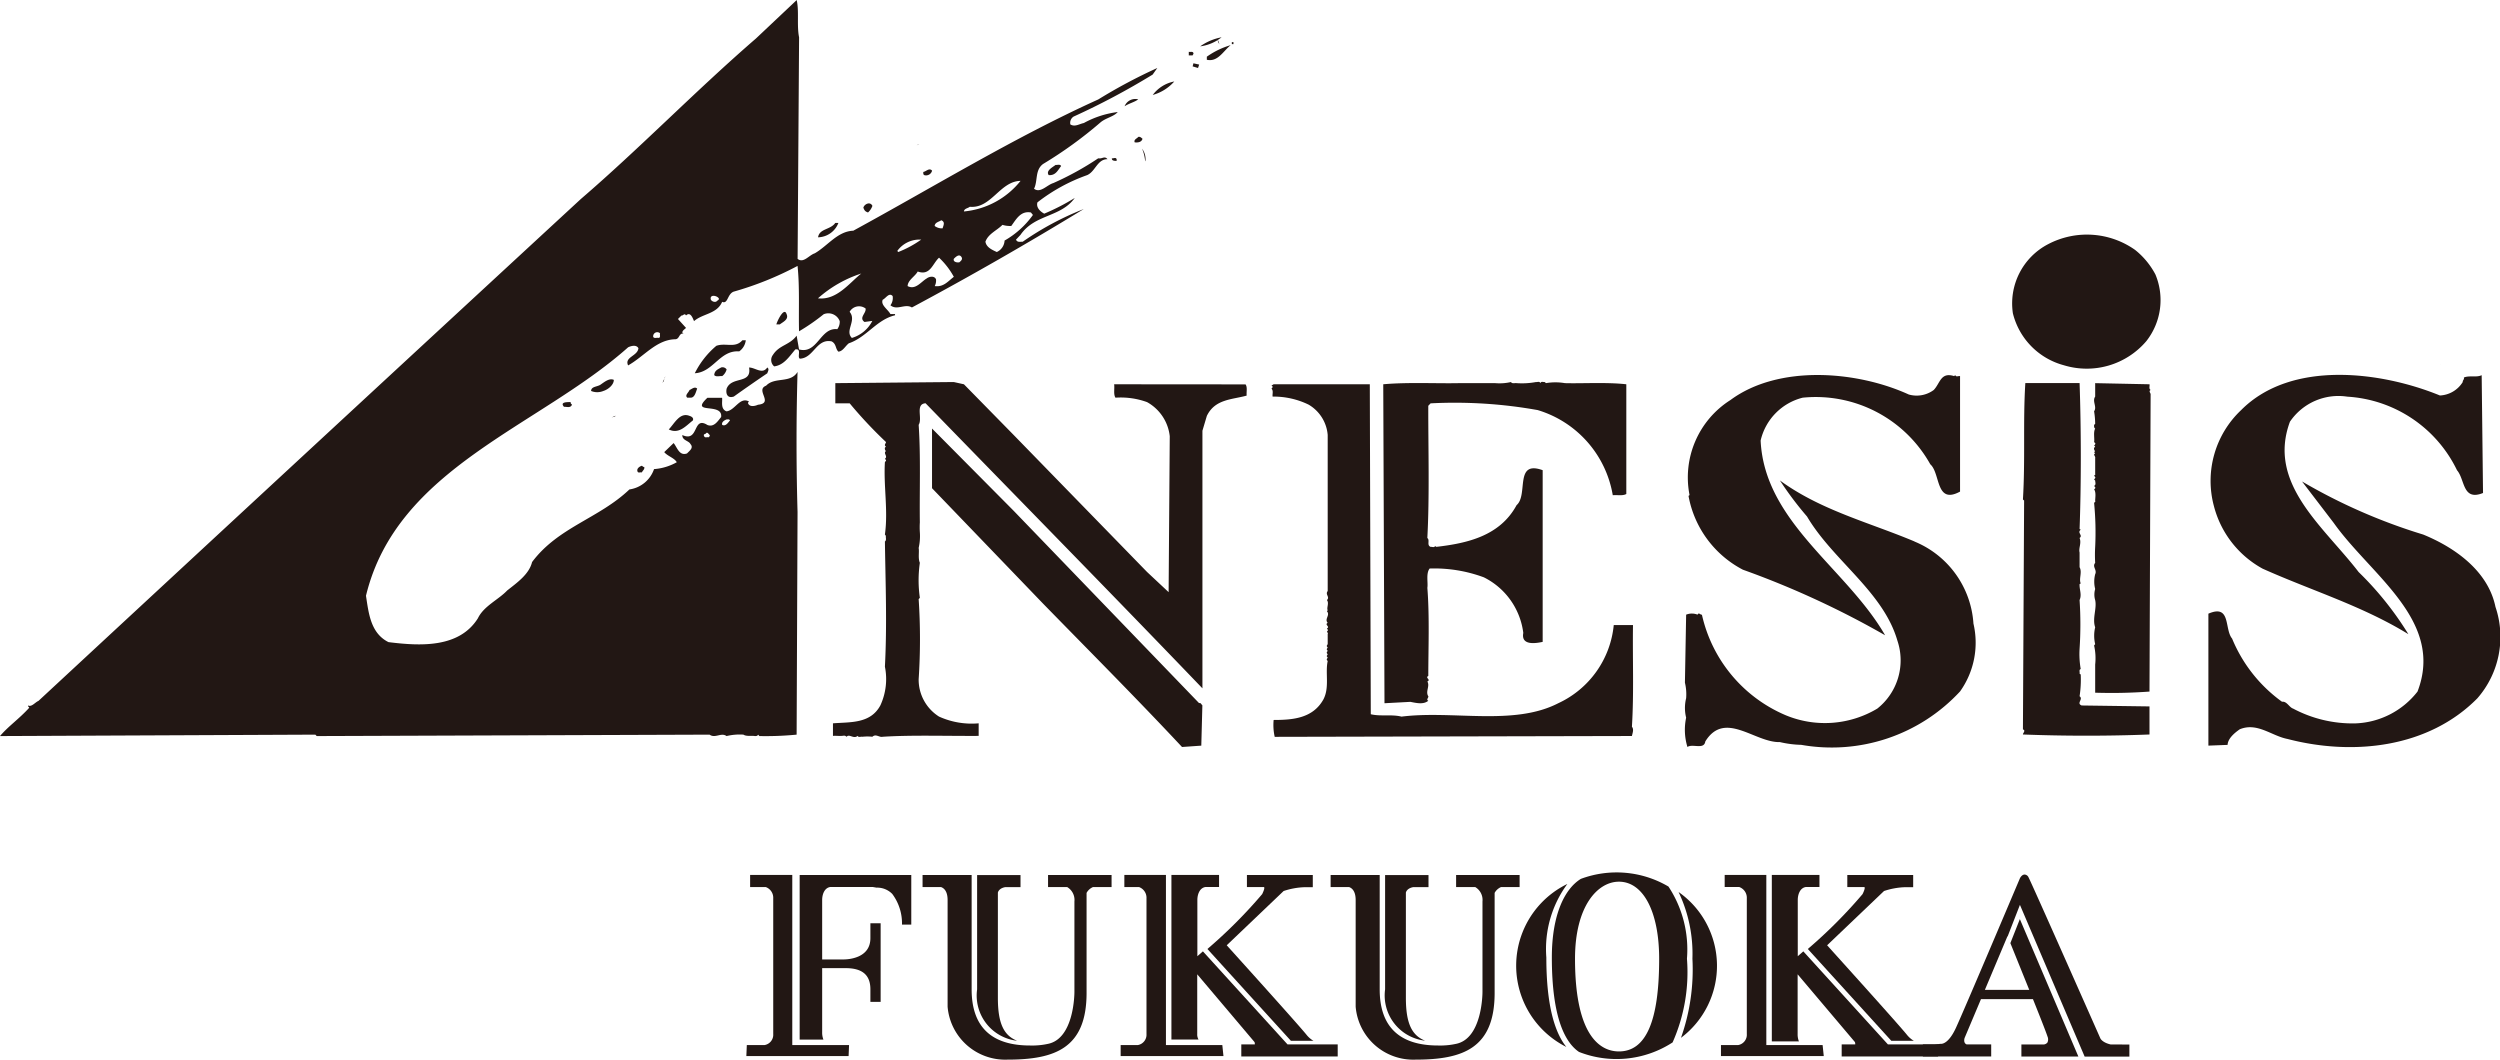 <svg xmlns="http://www.w3.org/2000/svg" width="135.189" height="57.3" viewBox="0 0 135.189 57.3"><g><g fill="#221714"><path d="M65.949 2.419a1.3 1.3 0 00-.1-.269.436.436 0 00.035.15c.016.046.063.064.065.119zM131.94 19.75l.007-.014a.013.013 0 00.013-.013.123.123 0 00-.02.027zM61.945 8.65a.943.943 0 00-.187-.61 2.156 2.156 0 01.167.689c0-.015.02-.029.02-.079zM33.221 22.494a.7.7 0 01-.15.084 1.9 1.9 0 00.238-.09.4.4 0 01-.088.006zm2.76-2.137l-.167.362a.445.445 0 01.077-.1c.035-.103.018-.167.09-.262zM49.708 7.8s-.061.024-.138.047a.291.291 0 00.108-.029.13.13 0 00.03-.018zm62.747 29.847a5.878 5.878 0 00.061-1.174l-.061-.042c.022-.093-.049-.213.061-.251a4.738 4.738 0 01-.061-1.1 20.289 20.289 0 000-2.633c.132-.3-.018-.564 0-.863l.061-.035c-.11-.253.091-.6-.061-.877v-.793c-.062-.245.112-.5 0-.787.2-.149-.152-.279.061-.446l-.061-.04c.088-2.443.088-5.3 0-7.89h-2.934c-.13 2.057 0 4.154-.13 6.293l.064.059-.064 12.369.064.044c.039.1-.064.156-.064.237 2.253.087 4.612.087 6.844 0V38.2l-3.668-.051c-.304-.121.108-.342-.112-.498zM97.481 21.505a7.092 7.092 0 016.9 3.6c.559.491.278 2.2 1.61 1.478v-6.245c-.1-.016-.213.066-.26-.053l-.061.053c-.73-.23-.749.381-1.1.749a1.551 1.551 0 01-1.352.246c-2.8-1.28-7.034-1.63-9.644.3a4.952 4.952 0 00-2.211 5.137l-.055.048a5.633 5.633 0 002.94 3.989 48.094 48.094 0 017.69 3.545c-2.079-3.617-6.522-6.106-6.731-10.529a3.111 3.111 0 012.274-2.318zm18.754-.725l-2.937-.061v.727c-.176.259.115.555-.059.793a4.333 4.333 0 01.059.68l-.059.058c0 .068-.013.151.059.2-.112.2-.021.555-.059.729l.059.052c.027.053-.021.1-.059.131l.059.059-.059.072a.19.19 0 00.059.179l-.059.048.059.071c-.136.062.027.158 0 .24v.863c.027.038-.021.071-.059.1l.059.075c.027.051-.021.079-.059.132l.059.059c0 .091.062.229-.059.289l.059.068c.027.06-.021.086-.059.119.121.157.055.5.059.61.027.06-.021.089-.059.113a16.449 16.449 0 01.059 2.388 7.34 7.34 0 000 .865c-.176.207.115.374 0 .612a1.621 1.621 0 000 .8 1.049 1.049 0 000 .6c.1.454-.167.994 0 1.47a1.952 1.952 0 000 .912l-.059.072a3.112 3.112 0 01.059 1.031v1.522a28.176 28.176 0 002.937-.061l.061-16.063c.011-.083-.127-.172 0-.246-.112-.072-.037-.208-.061-.308zm-12.706 8.5c-2.462-1.035-5.072-1.685-7.28-3.3a18.406 18.406 0 001.467 1.95c1.4 2.376 4.126 4.064 4.889 6.72a3.329 3.329 0 01-1.089 3.668 5.521 5.521 0 01-4.953.359 7.735 7.735 0 01-4.531-5.438c-.078.023-.17-.15-.234 0a.828.828 0 00-.619 0l-.066 3.674a2.7 2.7 0 01.066.845 2.173 2.173 0 000 1.051 3.176 3.176 0 00.07 1.584c.28-.192.9.165.967-.3 1.055-1.7 2.675.073 4.033.036a5.572 5.572 0 001.157.149 9.455 9.455 0 008.586-2.889 4.537 4.537 0 00.723-3.67 5.157 5.157 0 00-3.186-4.434zM88.305 33.8h-1.04a5.211 5.211 0 01-3 4.227c-2.412 1.242-5.69.376-8.478.725-.529-.135-1.137 0-1.661-.129l-.053-17.843h-5.2l-.116.071.061.053c.013.048-.037.072-.061.112.116.119.037.3.061.43a4.319 4.319 0 011.948.436 2.094 2.094 0 011.03 1.639v8.44c-.152.194.137.313-.041.489.13.166-.029.412.041.547l-.041.059c.191.212-.15.414.041.626-.191.1.15.2-.041.3l.041.064c.031.047-.017.079-.041.113.024.042.072.077.041.13v.542l-.041.072c-.029.049.024.084.041.108l-.041.071c-.029.048.024.074.041.119l-.041.053c-.029.068.024.1.041.127l-.041.071c-.029.046.024.07.041.108l-.041.07c-.029.06.024.082.041.119-.141.648.113 1.432-.238 2.084-.572 1.011-1.643 1.1-2.685 1.1a2.868 2.868 0 00.058.912H69l19.247-.045c.031-.158.121-.358 0-.5.113-1.808.031-3.669.058-5.5zM40.329 18.4h-.184c-.393.45-.9.119-1.408.3a4.641 4.641 0 00-1.166 1.484c1.005-.055 1.353-1.262 2.4-1.182a.856.856 0 00.358-.602zm19.919 2.38c.033.236-.048.534.071.725a4.163 4.163 0 011.709.24 2.406 2.406 0 011.227 1.844l-.061 8.432-1.166-1.091-7.214-7.409-2.689-2.741-.549-.121-6.405.06v1.092h.777a23.708 23.708 0 001.959 2.089c.019.064-.135.167 0 .242l-.055.072a.2.2 0 00.055.179c-.163.119.127.286-.055.416l.055.062c.024.053-.024.071-.055.117-.08 1.264.182 2.621 0 3.916l.055.077c-.024.082.048.225-.055.3.031 2.24.121 4.469 0 6.769a3.4 3.4 0 01-.243 2.09c-.535 1-1.61.9-2.566.974v.68c.141-.013.35.01.423 0 .112.01.238-.055.3.047l.072-.047c.15-.055.346.161.54 0 .051.1.17.027.258.047a2.419 2.419 0 01.538 0c.187-.179.385.051.559 0 1.548-.1 3.449-.037 5.189-.047v-.68a4.272 4.272 0 01-2.145-.365 2.361 2.361 0 01-1.1-2.021 32.928 32.928 0 000-4.33l.064-.071a6.751 6.751 0 010-1.894c-.106-.24-.023-.6-.064-.8a2.913 2.913 0 00.064-.861 4.2 4.2 0 010-.526c-.023-1.694.053-3.569-.064-5.273.224-.351-.2-1.126.374-1.166 5.03 5.176 9.958 10.193 14.971 15.415v-13.93l.238-.8c.444-.923 1.378-.879 2.154-1.1-.02-.207.051-.445-.06-.606zm72.926-.121a1.534 1.534 0 01-1.234.727c-3.157-1.293-8.038-1.942-10.752.793a5.259 5.259 0 00-1.466 5.2 5.393 5.393 0 002.628 3.371c2.63 1.18 5.4 2.013 7.885 3.544a17.364 17.364 0 00-2.69-3.36c-1.894-2.464-4.958-4.779-3.715-8.13a3.17 3.17 0 013.106-1.354 7.06 7.06 0 015.929 3.98c.436.5.286 1.681 1.406 1.229l-.073-6.37c-.284.136-.672 0-.963.127.035.1-.072.149-.061.243zm-95.474.357c-.136-.143-.32.048-.412.071-.051.143-.273.286-.123.418h.183c.223 0 .277-.305.352-.489zm29-18.736h-.088v.108h.088zm16.468 19.9a5.818 5.818 0 014.044 4.6c.225-.027.531.048.732-.068V20.78c-1.058-.119-2.358-.035-3.318-.061a3.05 3.05 0 00-1.031 0l-.057-.06c-.073.014-.2-.057-.24.06-.048-.117-.167-.046-.238-.06a4.162 4.162 0 01-1.053.06c-.086-.016-.233.048-.3-.06a2.739 2.739 0 01-.851.06H78.9c-1.216.026-2.771-.058-4.1.061l.067 17.248 1.4-.075c.37.075.715.147.969-.058-.135-.061.031-.176 0-.244-.167-.255.1-.547-.051-.8.214-.1-.143-.194.051-.3 0-1.445.072-3.216-.051-4.763.047-.266-.086-.775.123-1.045a7.705 7.705 0 012.934.477 3.9 3.9 0 012.131 3.007c-.131.687.654.568 1.048.483v-9.284c-1.544-.56-.767 1.335-1.41 1.89-.9 1.667-2.669 2.062-4.339 2.256l-.072-.042c-.041.1-.156.032-.239.042-.226-.089-.023-.364-.177-.477.123-2.273.047-4.788.051-7.152l.126-.132a25.47 25.47 0 015.811.368zM56.711 9.47c.365.024.483-.241.669-.492-.059-.114-.2-.048-.3-.059-.147.119-.545.31-.369.551zm9.839-7.029a4.3 4.3 0 00-1.29.625v.166c.599.132.885-.47 1.29-.791zm68.394 30.377c-.4-1.947-2.2-3.214-3.909-3.912a30.575 30.575 0 01-6.551-2.87l1.716 2.244c2.015 2.84 6 5.285 4.529 9.116a4.457 4.457 0 01-3.366 1.722 6.848 6.848 0 01-3.361-.8c-.214-.071-.344-.41-.6-.37a7.931 7.931 0 01-2.7-3.417c-.429-.513-.048-1.881-1.282-1.346v7.135l1.038-.04c.017-.35.379-.65.66-.845.946-.388 1.716.358 2.578.524 3.577.932 7.637.471 10.271-2.2a5.048 5.048 0 00.977-4.941zM64.9 2.507a2.323 2.323 0 001.158-.491 2.953 2.953 0 00-1.158.491zM36.164 23.221c.549.273.925-.19 1.3-.482.071-.144-.088-.225-.18-.251-.523-.208-.809.412-1.12.733zm18.65 4.4L50.4 23.173V26.4l6.006 6.243c2.507 2.568 5.045 5.112 7.513 7.751l1.042-.073.058-2.181c-.058-.044-.082-.154-.176-.116zm10.032-24.13l-.311-.068-.042.167.291.086zm-30.374 22c.042.112.154.028.24.057.029-.1.165-.163.124-.3-.053.02-.095-.048-.124-.062-.112.029-.297.145-.24.302zM64.284 2.8v.194h.209c.011-.04.058-.077.042-.122-.035-.11-.156-.044-.251-.072zM44.237 12.833a1.21 1.21 0 001.1-.777h-.169c-.257.374-.86.299-.931.777zm5.744-3.363a.335.335 0 00.422-.241c-.153-.174-.32.045-.476.069 0 .053-.011.143.054.172zM39.054 20.338a.672.672 0 00.238-.362.269.269 0 00-.292-.107c-.187.107-.361.167-.378.416.111.115.286.037.432.053zm7.884-8.848a.861.861 0 00.238-.357c-.122-.261-.448-.088-.489.1.065.157.096.201.251.257zM60.383 8.7v-.092c-.053-.119-.156-.031-.258-.048-.016.14.156.14.258.14zm-20.71 12.75c.6-.43 1.2-.844 1.817-1.263.038-.107.122-.239 0-.314-.266.392-.65 0-.984 0 .158.924-.947.447-1.214 1.147-.055.28.048.533.381.426zm6.227-2.886c.963-.324 1.5-1.277 2.5-1.515v-.066h-.249c-.149-.267-.539-.489-.418-.775.172-.075.339-.41.537-.2a.66.66 0 01-.119.5c.357.3.789-.108 1.161.119a185.914 185.914 0 009.294-5.324 15.9 15.9 0 00-3.3 1.767c-.143 0-.295.048-.366-.111l.241-.255c.777-1.134 2.176-.94 2.938-2a11.947 11.947 0 01-1.652.85c-.214-.115-.451-.333-.366-.612a9.569 9.569 0 012.687-1.472c.452-.2.547-.862 1.1-.862-.163-.2-.289 0-.5-.048a15.938 15.938 0 01-2.43 1.34c-.342.1-.7.568-1.042.306.213-.425.041-1.015.493-1.341a22.473 22.473 0 003.112-2.256c.291-.238.706-.3.921-.551a5.112 5.112 0 00-1.834.595c-.249.051-.483.227-.728.075a.4.4 0 01.179-.425 39.334 39.334 0 004.271-2.27l.253-.357a28.679 28.679 0 00-3.191 1.7c-4.542 2.055-8.849 4.7-13.25 7.1-.852.031-1.381.817-2.083 1.222-.316.1-.61.558-.928.3l.08-11.978c-.13-.646.008-1.432-.13-2.016l-2.205 2.08c-3.238 2.8-6.3 5.956-9.465 8.676A18068.894 18068.894 0 002.082 37.9c-.194.086-.371.344-.562.249-.02.051.038.075.062.122-.551.607-1.133 1-1.582 1.532l17.053-.077c.04.034.055.087.119.077l21.2-.077c.3.219.628-.134.917.077a3.025 3.025 0 01.912-.077c.167.111.484.045.619.077.064 0 .149 0 .172-.077l.074.077a17.467 17.467 0 002.012-.077l.05-12.039a130.999 130.999 0 010-7.574c-.39.637-1.233.249-1.7.743-.612.236.443.941-.44 1.031-.132.061-.438.149-.533-.071-.023-.048.024-.066.044-.106-.492-.271-.754.487-1.214.534-.337-.13-.207-.534-.238-.734h-.793c-1 .941.846.223.742 1.042-.187.229-.389.566-.742.43-.815-.512-.44.958-1.357.544-.011.295.357.306.439.486.191.209-.06.371-.183.507-.425.158-.542-.346-.727-.56l-.507.489c.179.221.544.311.679.547a2.941 2.941 0 01-1.23.372 1.655 1.655 0 01-1.332 1.1c-1.643 1.568-3.855 2.04-5.263 3.926-.163.662-.8 1.105-1.348 1.539-.473.5-1.266.841-1.581 1.5-1.013 1.616-3.11 1.508-4.837 1.291-.97-.483-1.071-1.571-1.216-2.507 1.676-6.93 9.326-9.12 14.175-13.435.149-.072.442-.16.557.047-.035.429-.771.473-.557.932.863-.483 1.532-1.4 2.563-1.415.231-.024.177-.337.437-.31l-.069-.047c0-.12.13-.178.2-.257l-.436-.481.192-.191c.084.029.161-.154.244 0 .243-.225.363.148.434.306.465-.412 1.24-.381 1.52-1.044.315.143.275-.416.619-.549a17.491 17.491 0 003.458-1.392c.119 1.13.053 2.346.08 3.536a10.9 10.9 0 001.332-.923.659.659 0 01.868.372.657.657 0 01-.132.436c-.928-.106-1.06 1.364-2.068 1.095l-.13-.746c-.373.517-.941.5-1.282 1.043a.451.451 0 00.068.619c.524-.066.8-.511 1.143-.916.37-.068.079.421.249.5.751-.035.89-1.1 1.712-.936.266.135.2.4.369.556.246-.024.363-.293.563-.452zm9.956-6.94a4.817 4.817 0 01-1.533 1.385.716.716 0 01-.421.619c-.246-.115-.566-.249-.614-.559.154-.428.614-.6.921-.91a1.374 1.374 0 00.478.06c.259-.357.508-.833 1.061-.729zm-3.414-.443c1.156.113 1.632-1.383 2.745-1.4a4.439 4.439 0 01-3.062 1.654c.017-.166.214-.166.317-.254zm-.43 2.754c.034.112-.053.173-.132.248-.138.031-.358-.028-.3-.189.104-.106.312-.311.432-.059zM50.9 11.91c.214.091.13.249.071.438a.637.637 0 01-.428-.129c.016-.203.236-.219.357-.309zm-.121 2.025a4.093 4.093 0 01.8 1.035c-.315.238-.554.566-1.033.5a.639.639 0 00.069-.367c-.095-.214-.381-.141-.5-.047-.317.187-.608.639-1.036.414.016-.33.405-.521.547-.788.68.246.8-.428 1.153-.747zm-.965-.977a5.805 5.805 0 01-1.24.67l-.053-.057a1.478 1.478 0 011.293-.613zm-10.522 9.723c.071 0 .148-.026.183.058-.08.07-.214.339-.421.238-.054-.153.132-.261.238-.296zm-1.09.725c.077-.028.112.068.173.115.029.068-.037.1-.061.13-.081-.031-.19.046-.238-.062-.064-.143.071-.082.124-.183zm-2.569-5.13c-.106-.036-.258.048-.31-.06a.22.22 0 01.37-.191c-.029.086.042.194-.06.251zm3.1-1.965a.26.26 0 01-.291-.1c-.09-.313.335-.232.428-.075.03.093-.096.109-.133.175zm8.015 1.1l.424-.058a1.82 1.82 0 01-1.106.921c-.4-.39.277-.936-.122-1.412a.584.584 0 01.864-.179c.044.26-.384.498-.056.73zm-2.515-1.28a6.565 6.565 0 012.341-1.34c-.643.509-1.324 1.454-2.337 1.342zm-1.7.85c-.127-.39-.484.328-.553.562h.19c.157-.13.501-.263.364-.56zM61.55 7.405c-.061.087-.255.137-.191.293.191.022.372-.015.423-.193-.058-.047-.13-.132-.232-.1zm-.737-1.658c.22-.15.546-.225.737-.374a.622.622 0 00-.737.374zM63.5 4.406a1.893 1.893 0 00-1.165.729 2.42 2.42 0 001.165-.729zM31.964 21.142a.863.863 0 00.662 0c.254-.077.567-.328.567-.6-.234-.108-.49.1-.69.238-.182.148-.531.1-.539.362zM30.5 22c.143-.013.354.084.431-.119-.048-.047-.09-.071-.066-.137-.152.001-.617-.023-.365.256zm84.955-8.487a4.511 4.511 0 00-4.707-.306 3.611 3.611 0 00-1.9 3.736 3.869 3.869 0 002.752 2.807 4.233 4.233 0 004.462-1.3 3.593 3.593 0 00.494-3.607 4.2 4.2 0 00-1.101-1.33zM43.242 47.317v8.9h1.286a1.014 1.014 0 01-.069-.4v-3.464h1.272c.9 0 1.336.373 1.336 1.142v.68h.554v-4.249h-.554v.806c0 1.1-1.222 1.151-1.467 1.151h-1.141v-3.217c0-.291.117-.648.433-.7h2.309L47.4 48a1.14 1.14 0 01.849.339A2.66 2.66 0 0148.776 50h.502v-2.683z"/><path d="M44.752 56.514h-1.909v-9.2h-2.28v.653h.842a.616.616 0 01.408.614v7.333a.566.566 0 01-.478.6h-.951l-.025.595h5.529l.025-.595h-1.161zm8.086-3.014A2.46 2.46 0 0055 56.279c-.708-.279-1.039-.919-1.039-2.313v-5.694c0-.009.043-.237.4-.3h.824v-.653h-2.347z"/><path d="M56.674 47.317v.653h1.036a.807.807 0 01.39.778v4.892c0 .109-.018 2.527-1.434 2.808a4.008 4.008 0 01-.966.088c-2.1 0-3.158-1.02-3.158-3.032v-6.187h-2.654v.653h1c.138.047.354.2.354.7v5.762a3.124 3.124 0 003.233 2.868c2.57 0 4.282-.614 4.282-3.606v-5.41a.717.717 0 01.344-.314h1.008v-.653zM74.9 53.5a2.46 2.46 0 002.163 2.775c-.708-.279-1.039-.919-1.039-2.313v-5.69c0-.009.043-.237.4-.3h.823v-.653H74.9z"/><path d="M78.74 47.317v.653h1.036a.807.807 0 01.39.778v4.892c0 .109-.018 2.527-1.434 2.808a4.008 4.008 0 01-.966.088c-2.095 0-3.158-1.02-3.158-3.032v-6.187h-2.654v.653h1c.138.047.354.2.354.7v5.762a3.124 3.124 0 003.233 2.868c2.57 0 4.282-.614 4.282-3.606v-5.41a.712.712 0 01.344-.314h1.007v-.653zm-12.848 9.197h-2.843v-9.2H60.8v.653h.789a.615.615 0 01.408.614v7.333a.567.567 0 01-.478.6H60.6v.595h5.559l-.061-.595zm-.6-5.197l4.516 4.966h1.221a1.321 1.321 0 01-.367-.313c-.446-.557-3.8-4.269-4.326-4.853l3.077-2.935a3.988 3.988 0 011.121-.206h.456v-.66h-3.562v.653h.925c.025.025.036.1-.1.381a26.42 26.42 0 01-2.961 2.967z"/><path d="M71.423 56.477h-1.8l-.028-.032-4.547-5c-.109.1-.213.186-.3.264v-3.043c0-.291.117-.648.434-.7h.739v-.653h-2.576v8.9h1.466a.538.538 0 01-.07-.3v-3.227l3.1 3.667a.4.4 0 01.015.124h-.732v.653h5.213v-.653h-.911zm26.936.037h-2.844v-9.2h-2.252v.653h.789a.617.617 0 01.408.614v7.333a.567.567 0 01-.479.6h-.919v.595h5.559l-.062-.595zm-.6-5.197l4.516 4.966h1.22a1.332 1.332 0 01-.366-.313c-.447-.557-3.8-4.269-4.326-4.853l3.077-2.935a3.972 3.972 0 011.12-.206h.456v-.66h-3.562v.653h.925c.026.025.037.1-.1.381a26.3 26.3 0 01-2.96 2.967z"/><path d="M103.89 56.477h-1.8l-.029-.032-4.546-5c-.109.1-.213.186-.3.264v-3.043c0-.291.117-.648.433-.7h.74v-.653h-2.576v9h1.465a1.039 1.039 0 01-.069-.4v-3.227l3.1 3.667a.4.4 0 01.015.124h-.733v.653h5.214v-.653h-.911zm-20.271-4.701a5.929 5.929 0 011.137-3.976 4.914 4.914 0 00-.055 8.814c-.596-.738-1.082-2.163-1.082-4.838zm7.152-3.537a7.755 7.755 0 01.748 3.6 11.082 11.082 0 01-.619 4.282 4.87 4.87 0 00-.129-7.884z"/><path d="M91.223 51.841a6.178 6.178 0 00-1-3.9 5.531 5.531 0 00-4.736-.416c-.85.518-1.57 1.891-1.57 4.247 0 3.281.727 4.609 1.469 5.112a5.559 5.559 0 005.061-.515 9.36 9.36 0 00.776-4.528zm-3.678 5.016c-.887 0-2.375-.651-2.375-5.011 0-2.864 1.231-4.168 2.375-4.168 1.321 0 2.175 1.636 2.175 4.168 0 3.372-.712 5.011-2.175 5.011zm26.588-.378c-.441-.1-.549-.315-.553-.324-.153-.345-3.746-8.466-3.887-8.714a.245.245 0 00-.21-.149c-.144 0-.234.162-.254.2-.03.07-2.989 7.064-3.461 8.09-.369.8-.71.876-.822.863l-.328.031h-.638v.653h3.695v-.653h-1.329c-.191-.076-.117-.324-.11-.346l.886-2.1h2.812c.456 1.137.72 1.815.784 2.016a.4.4 0 010 .326.288.288 0 01-.2.109h-1.21v.653h3.081l-3.164-7.434-.513 1.3 1.021 2.529h-2.4l1.221-2.9.007.017.668-1.715 3.5 8.206h2.419v-.653z"/></g></g></svg>